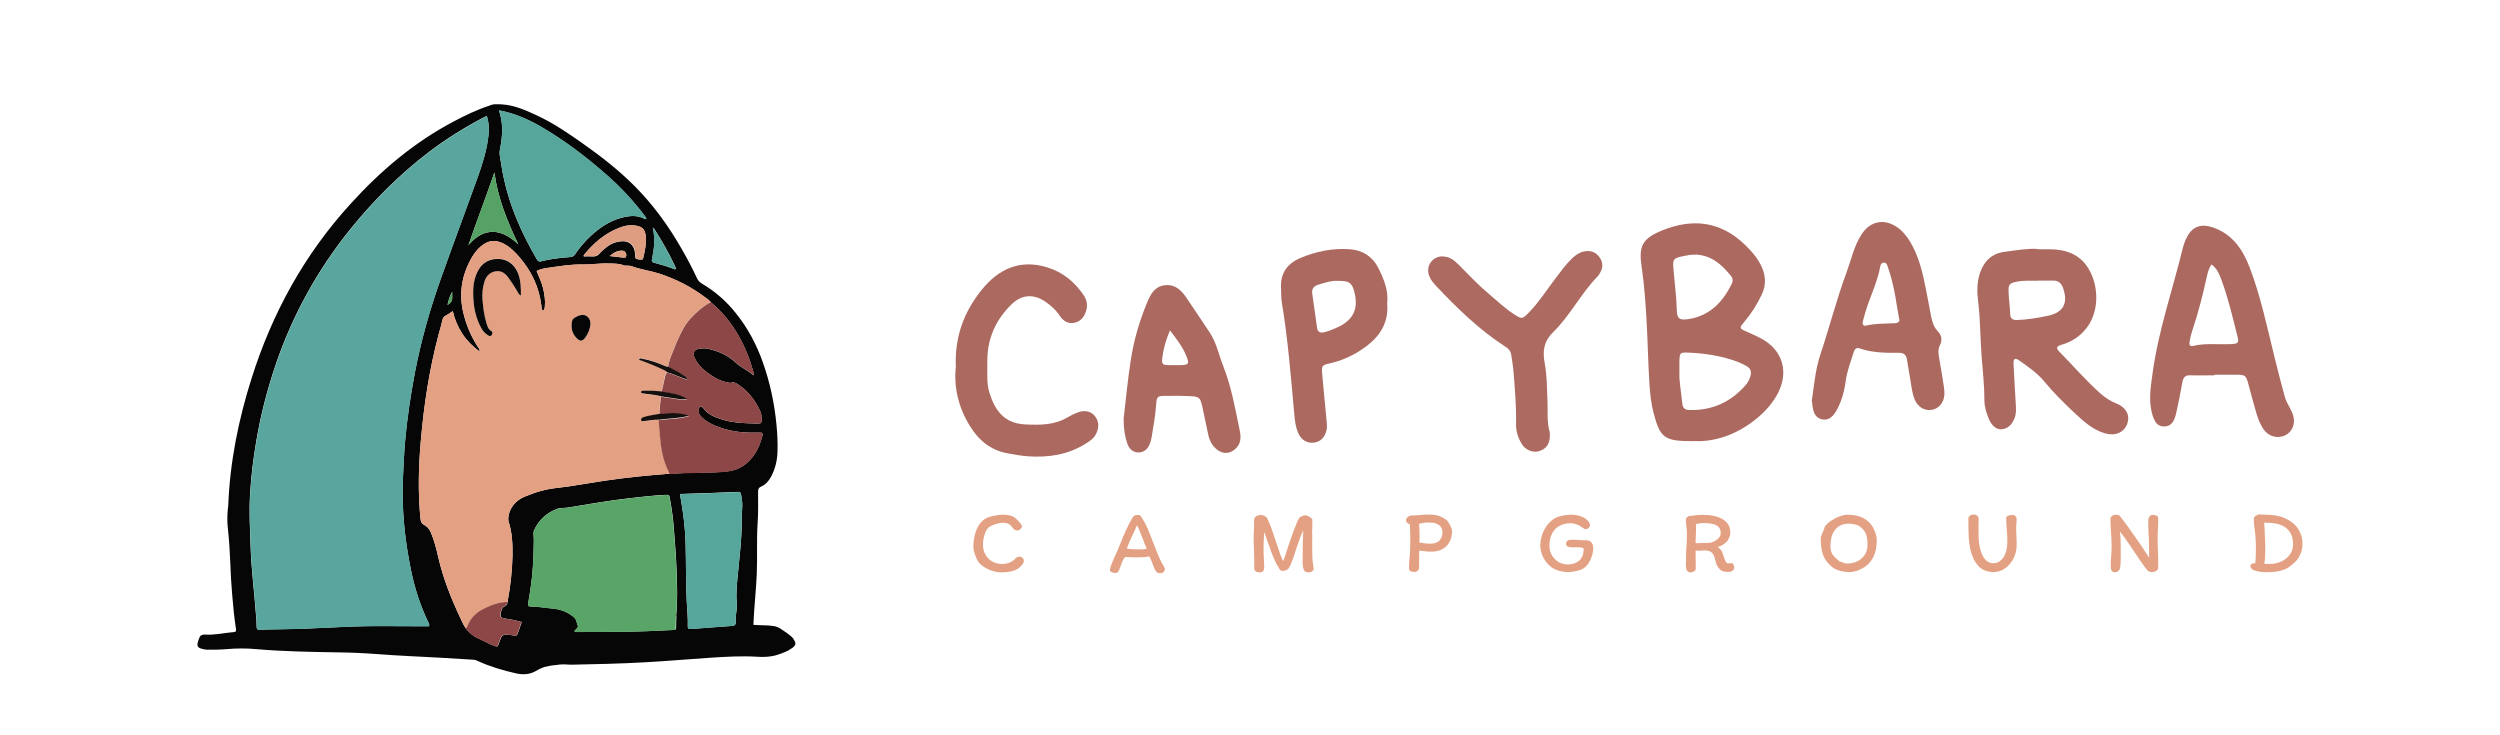 <?xml version="1.0" encoding="UTF-8"?>
<svg id="Layer_1" data-name="Layer 1" xmlns="http://www.w3.org/2000/svg" version="1.1" viewBox="0 0 170 50">
  <defs>
    <style>
      .cls-1 {
        fill: #8c4746;
      }

      .cls-1, .cls-2, .cls-3, .cls-4, .cls-5, .cls-6, .cls-7, .cls-8, .cls-9, .cls-10, .cls-11, .cls-12 {
        stroke-width: 0px;
      }

      .cls-2 {
        fill: #ac6a61;
      }

      .cls-3 {
        fill: #060606;
      }

      .cls-4 {
        fill: #090808;
      }

      .cls-5 {
        fill: #59a568;
      }

      .cls-6 {
        fill: #150f0e;
      }

      .cls-7 {
        fill: #57a69c;
      }

      .cls-8 {
        fill: #de9d80;
      }

      .cls-9 {
        fill: #ac6960;
      }

      .cls-10 {
        fill: #58a69d;
      }

      .cls-11 {
        fill: #e4a082;
      }

      .cls-12 {
        fill: #56a265;
      }
    </style>
  </defs>
  <g>
    <path class="cls-3" d="M53.96,43.44s-.07-.08-.11-.12c-.24-.22-.52-.4-.79-.58-.14-.09-.29-.14-.46-.17-.44-.07-.89-.04-1.37-.08.02-.31.03-.6.05-.9.06-.85.14-1.69.18-2.54.05-1.17-.02-2.33.06-3.5.05-.71.03-1.42.03-2.13,0-.19.06-.27.22-.34.3-.13.5-.37.66-.66.28-.53.42-1.09.44-1.69.02-.62-.01-1.24-.07-1.86-.14-1.45-.44-2.86-.93-4.24-.43-1.22-1.04-2.36-1.86-3.37-.63-.79-1.39-1.45-2.27-1.97-.17-.1-.28-.22-.36-.4-.31-.67-.66-1.33-1.03-1.97-.89-1.56-1.94-3.01-3.21-4.28-1.05-1.05-2.2-1.96-3.41-2.81-1.04-.74-2.09-1.46-3.26-2-.74-.34-1.49-.68-2.32-.73-.04,0-.08,0-.13-.01-.12,0-.24,0-.36,0-.06,0-.11,0-.15.02,0,0,0,0,0,0,0,0,0,0,0,0,0,0-.01,0-.02,0-.03.01-.06.02-.09.03-.02,0-.05.02-.07.02-.01,0-.02.01-.04.02-.84.27-1.64.66-2.42,1.07-2.7,1.42-4.99,3.36-7.03,5.61-3.15,3.45-5.34,7.45-6.74,11.89-.89,2.82-1.47,5.69-1.58,8.66,0,.04-.01.09-.02.13-.05.48-.06.96,0,1.44.08.76.13,1.52.16,2.28.02.73.07,1.46.13,2.19.06.78.14,1.56.26,2.34.02.13-.02.18-.14.19-.66.05-1.31.22-1.98.17-.19-.01-.32.06-.38.24-.03.08-.07.16-.09.25-.08.29-.02.4.27.48.12.03.23.06.35.06.45,0,.89,0,1.34-.04.67-.06,1.33-.06,2,0,1.83.16,3.66.19,5.5.22.92.01,1.84.05,2.75.12,1.39.11,2.79.16,4.19.24.77.05,1.55.09,2.32.14.12,0,.23.05.34.1.83.38,1.69.63,2.58.83.46.1.89.08,1.3-.14.16-.09.31-.18.48-.24.04-.02.08-.04.12-.05.27-.07.55-.12.83-.14.26-.05.53-.05.8-.03.05,0,.11.01.16.01,1.67-.03,3.34-.07,5-.16,1.48-.08,2.96-.21,4.44-.31,1.09-.07,2.18-.14,3.27-.07.48.03.94.01,1.39-.14.35-.12.7-.24,1-.47.24-.19.26-.32.07-.58ZM44.36,17.5c.05-.26.1-.51.12-.77.03-.41.01-.82-.08-1.23h0s-.01-.03-.02-.04c.01,0,.02.02.04.03l.06.06c.5.79.97,1.59,1.37,2.44.05.1.09.19.13.29-.09.07-.16,0-.22-.02-.38-.14-.76-.26-1.15-.36-.31-.08-.31-.09-.25-.39ZM33.95,7.51c.99.19,1.91.58,2.78,1.08,1.65.95,3.16,2.11,4.59,3.37.94.83,1.78,1.74,2.53,2.74.04.05.09.1.1.19-.04,0-.07.02-.08.01-.55-.31-1.12-.23-1.69-.07-.8.23-1.45.69-2.05,1.25-.38.36-.72.76-1.02,1.2-.09.13-.18.19-.34.2-.66.05-1.33.12-1.97.29-.13.04-.22,0-.29-.13-1.02-1.75-1.84-3.57-2.26-5.56-.11-.49-.17-.99-.26-1.48-.05-.29.03-.56.08-.84.11-.74.12-1.47-.12-2.19,0-.02,0-.04.01-.07ZM43.19,17.38c-.01-.1-.01-.2-.03-.29-.08-.45-.41-.71-.86-.68-.39.02-.75.15-1.06.4-.16.13-.33.26-.46.42-.14.17-.3.23-.51.21-.19-.01-.38,0-.57,0-.03-.07,0-.1.03-.13.63-.77,1.37-1.41,2.31-1.79.39-.16.79-.25,1.22-.17.43.09.58.24.64.66.07.53-.05,1.04-.17,1.55,0,.04-.03.09-.08.09-.13.01-.26,0-.38-.05-.1-.05-.06-.15-.07-.23ZM42.56,17.47c-.03.05-.09.05-.15.05-.3-.03-.6-.07-.95-.11.29-.25.56-.39.89-.36.18.02.3.27.2.42ZM33.62,11.73c.22,1.71.86,3.28,1.62,4.88-1.42-1.35-2.59-.9-3.39.07.57-1.65,1.2-3.29,1.77-4.95ZM29.17,42.58c-.34,0-.68,0-1.03,0-1.4,0-2.8-.03-4.19.02-1.1.04-2.2.11-3.3.15-.79.03-1.57.03-2.36.05-.21,0-.41.01-.62.03-.16.01-.22-.06-.22-.21,0-.29-.02-.59-.05-.88-.11-1.51-.31-3.02-.36-4.53-.04-1.19-.11-2.38-.04-3.57.07-1.23.22-2.45.43-3.67.29-1.74.73-3.43,1.29-5.1,1.15-3.41,2.86-6.51,5.12-9.31,1.58-1.95,3.35-3.72,5.35-5.24,1.17-.89,2.41-1.66,3.71-2.34.06-.03.12-.06.2-.1.14.44.16.85.12,1.26-.1,1.02-.41,1.98-.75,2.94-.84,2.33-1.71,4.65-2.54,6.99-.72,2.03-1.3,4.1-1.71,6.21-.3,1.57-.54,3.16-.68,4.76-.07.8-.1,1.61-.14,2.42-.1,2.14.12,4.25.55,6.34.25,1.2.62,2.36,1.15,3.47.04.08.12.16.07.31ZM30.75,20.28q0,.28-.32.45c.07-.33.16-.61.32-.89,0,.15,0,.29,0,.44ZM46,41.87c-.02.23-.02.46-.02.69,0,.26,0,.27-.27.28-1.18.06-2.35.11-3.53.12-.96,0-1.92.01-2.88.01-.07,0-.15.02-.24-.06.07-.07.12-.13.17-.18.05-.05.1-.12.07-.17-.09-.2-.07-.42-.28-.6-.42-.35-.89-.53-1.43-.58-.48-.04-.95-.13-1.43-.14-.26,0-.27-.03-.23-.29.2-1.1.33-2.2.35-3.31,0-.45.05-.89,0-1.34,0-.08,0-.15.03-.22.32-.72.86-1.21,1.58-1.48.21-.08.45-.05.68-.08,1.43-.23,2.86-.49,4.3-.65.79-.09,1.58-.18,2.38-.22.25-.01.26,0,.3.23.13.71.23,1.42.28,2.14.07.93.15,1.87.18,2.81.04,1.01.07,2.03-.03,3.04ZM50.47,34.59c-.04.36-.02.72-.03,1.08-.02,1.05-.14,2.09-.24,3.13-.07.72-.17,1.45-.1,2.19.04.38-.08.76-.07,1.14,0,.4,0,.41-.4.44-.85.07-1.7.13-2.55.19-.05,0-.11,0-.16,0-.12.01-.15-.05-.15-.16.02-.56-.04-1.11-.07-1.67-.07-1.33-.04-2.66-.08-3.99-.03-1.06-.16-2.11-.35-3.15,0-.05-.01-.11-.03-.2.73-.03,1.43-.05,2.13-.07.58-.02,1.16-.05,1.73-.07.24,0,.25,0,.3.23.05.3.1.6.06.91ZM50.42,31.74c-.42.26-.88.32-1.37.35-1.08.08-2.16.02-3.23.12-.1,0-.2,0-.29,0-1.46.11-2.91.26-4.36.47-.84.13-1.68.27-2.52.4-.53.08-1.06.11-1.58.23-.33.08-.65.17-.97.3-.28.11-.56.19-.82.38-.38.28-.62.64-.7,1.1-.02.12-.03.24,0,.36.25.76.28,1.54.27,2.33-.02,1.06-.14,2.11-.34,3.15,0,.12-.03.23-.17.29-.22.09-.26.31-.29.51-.03.23.02.28.26.32.39.06.77.13,1.17.25-.1.27-.19.54-.28.8-.05.14-.14.15-.26.12-.16-.04-.32-.06-.49-.07-.19,0-.32.06-.39.24-.05.13-.1.26-.15.4-.07.19-.09.2-.29.13-.38-.14-.73-.35-1.1-.51-.35-.15-.62-.4-.85-.69-.15-.2-.24-.44-.35-.66-.63-1.33-1.18-2.7-1.51-4.14-.13-.56-.27-1.12-.49-1.66-.1-.25-.24-.44-.47-.56-.19-.1-.24-.25-.26-.45-.17-1.73-.13-3.47.02-5.2.21-2.47.58-4.92,1.22-7.32.09-.33.19-.65.26-.98.03-.14.1-.23.23-.29.15-.08.29-.18.47-.3.13.57.35,1.08.65,1.54.31.47.7.86,1.17,1.21.04-.16-.05-.23-.11-.31-.48-.74-.81-1.54-1.01-2.4-.3-1.34-.06-2.58.63-3.75.16-.26.35-.5.59-.7.48-.41.98-.47,1.55-.17.42.22.76.55,1.06.91.81.94,1.33,2.01,1.49,3.26.02.12-.01.26.1.39.12-.07.13-.19.14-.3.04-.41-.02-.8-.11-1.2-.1-.42-.28-.8-.45-1.21.27-.14.55-.18.82-.22.77-.11,1.53-.24,2.31-.22.61.01,1.22-.1,1.83-.07.33.01.65,0,.97.13.07.03.15.01.23.02.1,0,.2,0,.29.03.59.23,1.22.3,1.83.49,1.19.38,2.28.94,3.27,1.7.1.08.22.15.29.26.75.62,1.35,1.36,1.84,2.19.47.8.81,1.67,1.06,2.56.02.06.05.12,0,.22-.37-.34-.84-.52-1.22-.88-.53-.5-1.18-.77-1.89-.93-.16-.04-.33-.02-.49-.01-.41.03-.57.28-.39.65.2.42.52.75.9,1.02.41.3.84.55,1.35.64.07.01.16.04.23.02.21-.07.35.03.51.14.68.46,1.15,1.09,1.48,1.83.06.13.07.27.08.42.01.36,0,.39-.35.38-.84-.02-1.68-.04-2.48-.32-.43-.15-.84-.32-1.12-.71-.03-.04-.08-.08-.12-.1-.08-.05-.14-.03-.18.07-.1.22-.03.41.12.57.31.34.71.54,1.13.7.76.29,1.56.42,2.37.41.19,0,.37,0,.56,0,.12,0,.16.06.13.17-.22.9-.63,1.67-1.45,2.17Z"/>
    <path class="cls-10" d="M33.11,7.89c.14.44.16.85.12,1.26-.1,1.02-.41,1.98-.75,2.94-.84,2.33-1.71,4.65-2.54,6.99-.72,2.03-1.3,4.1-1.71,6.21-.3,1.57-.54,3.16-.68,4.76-.07.8-.1,1.61-.14,2.42-.1,2.14.12,4.25.55,6.34.25,1.2.62,2.36,1.15,3.47.04.08.12.16.07.31-.34,0-.68,0-1.03,0-1.4,0-2.8-.03-4.19.02-1.1.04-2.2.11-3.3.15-.79.03-1.57.03-2.36.05-.21,0-.41.01-.62.03-.16.01-.22-.06-.22-.21,0-.29-.02-.59-.05-.88-.11-1.51-.31-3.02-.36-4.53-.04-1.19-.11-2.38-.04-3.57.07-1.23.22-2.45.43-3.67.29-1.74.73-3.43,1.29-5.1,1.15-3.41,2.86-6.51,5.12-9.31,1.58-1.95,3.35-3.72,5.35-5.24,1.17-.89,2.41-1.66,3.71-2.34.06-.03.12-.06.2-.1Z"/>
    <path class="cls-11" d="M31.67,42.71c-.15-.2-.24-.44-.35-.66-.63-1.33-1.18-2.7-1.51-4.14-.13-.56-.27-1.12-.49-1.66-.1-.25-.24-.44-.47-.56-.19-.1-.24-.25-.26-.45-.17-1.73-.13-3.47.02-5.2.21-2.47.58-4.92,1.22-7.32.09-.33.19-.65.26-.98.03-.14.1-.23.23-.29.15-.08.29-.18.47-.3.13.57.35,1.08.65,1.54.31.47.7.86,1.17,1.21.04-.16-.05-.23-.11-.31-.48-.74-.81-1.54-1.01-2.4-.3-1.34-.06-2.58.63-3.75.16-.26.35-.5.59-.7.48-.41.98-.47,1.55-.17.42.22.76.55,1.06.91.81.94,1.33,2.01,1.49,3.26.02.12-.01.26.1.39.12-.07.13-.19.14-.3.04-.41-.02-.8-.11-1.2-.1-.42-.28-.8-.45-1.21.27-.14.55-.18.82-.22.77-.11,1.53-.24,2.31-.22.61.01,1.22-.1,1.83-.07.33.01.65,0,.97.13.07.03.15.01.23.02.1,0,.2,0,.29.03.59.23,1.22.3,1.83.49,1.19.38,2.28.94,3.27,1.7.1.08.22.15.29.26-.44.22-.82.54-1.17.88-.26.26-.5.54-.68.87-.26.48-.49.98-.68,1.48-.14.37-.33.74-.37,1.15-.09,0-.16-.02-.24-.06-.5-.21-1.01-.4-1.55-.49-.08-.01-.15-.05-.2.05.06.07.14.08.22.1.48.18.95.37,1.41.59.1.05.21.07.27.18-.11.13-.13.29-.16.45-.07.29-.14.59-.2.88-.15-.01-.3-.02-.45-.03-.28-.03-.56-.02-.85-.01-.05,0-.09.04-.1.08,0,.04.03.08.08.09.06.01.13.02.19.03.36.06.74.07,1.09.18-.05.39-.11.79-.09,1.19-.24.04-.49.08-.73.13-.13.02-.26.05-.37.1-.09.04-.18.12-.14.22.04.1.14.05.23.04.32-.03.64-.12.97-.09,0,.32.03.63.06.94.07.9.2,1.79.63,2.6.02.04.02.08.03.12-1.46.11-2.91.26-4.36.47-.84.13-1.68.27-2.52.4-.53.08-1.06.11-1.58.23-.33.08-.65.17-.97.3-.28.11-.56.19-.82.38-.38.28-.62.64-.7,1.1-.02.12-.03.24,0,.36.25.76.28,1.54.27,2.33-.02,1.06-.14,2.11-.34,3.15-.58.02-1.1.22-1.61.47-.51.25-.88.63-1.09,1.16-.02.06-.04.13-.12.15ZM35.42,20.1c0-.55,0-1.05-.19-1.52-.22-.57-.66-.95-1.28-.98-.62-.04-1.15.2-1.45.81-.1.2-.18.4-.23.61-.08.35-.1.71-.09,1.07.02.78.17,1.54.56,2.23.11.2.26.35.45.47.08.05.17.09.23,0,.06-.09.12-.21-.01-.29-.23-.14-.28-.38-.35-.61-.16-.5-.22-1.02-.25-1.54-.03-.39.01-.79.12-1.17.11-.38.34-.67.75-.74.39-.07.67.12.89.43.21.29.41.59.59.9.06.1.09.22.26.32ZM40.15,22.05c0-.16-.02-.28-.1-.4-.23-.33-.58-.28-.95-.06-.1.06-.17.14-.2.25-.09.44,0,.84.33,1.17.21.2.37.19.55-.03.22-.28.34-.6.37-.93Z"/>
    <path class="cls-5" d="M39.05,42.92c.07-.07.12-.13.17-.18.05-.05.1-.12.07-.17-.09-.2-.07-.42-.28-.6-.42-.35-.89-.53-1.43-.58-.48-.04-.95-.13-1.43-.14-.26,0-.27-.03-.23-.29.2-1.1.33-2.2.35-3.31,0-.45.05-.89,0-1.34,0-.08,0-.15.03-.22.32-.72.86-1.21,1.58-1.48.21-.08.45-.05.68-.08,1.43-.23,2.86-.49,4.3-.65.79-.09,1.58-.18,2.38-.22.25-.01.26,0,.3.23.13.71.23,1.42.28,2.14.07.93.15,1.87.18,2.81.04,1.01.07,2.03-.03,3.04-.02.23-.02.46-.02.69,0,.26,0,.27-.27.28-1.18.06-2.35.11-3.53.12-.96,0-1.92.01-2.88.01-.07,0-.15.02-.24-.06Z"/>
    <path class="cls-7" d="M43.95,14.89s-.07.02-.08.01c-.55-.31-1.12-.23-1.69-.07-.8.23-1.45.69-2.05,1.25-.38.36-.72.76-1.02,1.2-.09.13-.18.19-.34.2-.66.05-1.33.12-1.97.29-.13.04-.22,0-.29-.13-1.02-1.75-1.84-3.57-2.26-5.56-.11-.49-.17-.99-.26-1.48-.05-.29.03-.56.08-.84.11-.74.12-1.47-.12-2.19,0-.02,0-.04.01-.07.99.19,1.91.58,2.78,1.08,1.65.95,3.16,2.11,4.59,3.37.94.83,1.78,1.74,2.53,2.74.04.05.09.1.1.19Z"/>
    <path class="cls-1" d="M45.44,24.93c.04-.41.22-.77.37-1.15.19-.51.42-1,.68-1.48.18-.33.42-.61.68-.87.35-.34.72-.66,1.17-.88.75.62,1.35,1.36,1.84,2.19.47.8.81,1.67,1.06,2.56.02.06.05.12,0,.22-.37-.34-.84-.52-1.22-.88-.53-.5-1.18-.77-1.89-.93-.16-.04-.33-.02-.49-.01-.41.03-.57.28-.39.65.2.42.52.75.9,1.02.41.3.84.55,1.35.64.07.01.16.04.23.02.21-.07.35.03.51.14.68.46,1.15,1.09,1.48,1.83.06.13.07.27.08.42.01.36,0,.39-.35.38-.84-.02-1.68-.04-2.48-.32-.43-.15-.84-.32-1.12-.71-.03-.04-.08-.08-.12-.1-.08-.05-.14-.03-.18.07-.1.22-.03.41.12.57.31.34.71.54,1.13.7.76.29,1.56.42,2.37.41.19,0,.37,0,.56,0,.12,0,.16.06.13.17-.22.9-.63,1.67-1.45,2.17-.42.26-.88.32-1.37.35-1.08.08-2.16.02-3.23.12-.1,0-.2,0-.29,0,0-.04-.01-.09-.03-.12-.43-.81-.56-1.7-.63-2.6-.02-.31-.06-.63-.06-.94.69-.09,1.39-.07,2.07-.28-.5-.14-1.01-.21-1.52-.15-.16.02-.32.04-.49.03-.02-.4.05-.79.09-1.19.37.06.75.12,1.12.17.22.03.43.04.65,0-.54-.33-1.13-.42-1.73-.49.07-.29.13-.59.2-.88.04-.16.05-.32.16-.45.4.1.77.3,1.16.42.07.02.15.08.24.02-.07-.12-.17-.16-.26-.22-.33-.23-.7-.4-1.05-.6Z"/>
    <path class="cls-7" d="M46.25,33.6c.73-.03,1.43-.05,2.13-.07.58-.02,1.16-.05,1.73-.07.24,0,.25,0,.3.23.05.3.1.6.06.91-.04.36-.02.72-.03,1.08-.02,1.05-.14,2.09-.24,3.13-.07.72-.17,1.45-.1,2.19.04.38-.08.76-.07,1.14,0,.4,0,.41-.4.44-.85.07-1.7.13-2.55.19-.05,0-.11,0-.16,0-.12.01-.15-.05-.15-.16.02-.56-.04-1.11-.07-1.67-.07-1.33-.04-2.66-.08-3.99-.03-1.06-.16-2.11-.35-3.15,0-.05-.01-.11-.03-.2Z"/>
    <path class="cls-1" d="M31.67,42.71c.07-.02.09-.09.12-.15.21-.53.58-.91,1.09-1.16.51-.26,1.04-.45,1.61-.47,0,.12-.03.23-.17.29-.22.09-.26.31-.29.51-.03.23.02.28.26.32.39.06.77.13,1.17.25-.1.27-.19.54-.28.8-.05.14-.14.15-.26.12-.16-.04-.32-.06-.49-.07-.19,0-.32.06-.39.24-.05.13-.1.26-.15.4-.07.19-.09.2-.29.13-.38-.14-.73-.35-1.1-.51-.35-.15-.62-.4-.85-.69Z"/>
    <path class="cls-12" d="M31.85,16.68c.57-1.65,1.2-3.29,1.77-4.95.22,1.71.86,3.28,1.62,4.88-1.42-1.35-2.59-.9-3.39.07Z"/>
    <path class="cls-8" d="M39.71,17.43c-.03-.07,0-.1.03-.13.63-.77,1.37-1.41,2.31-1.79.39-.16.79-.25,1.22-.17.43.09.58.24.64.66.07.53-.05,1.04-.17,1.55,0,.04-.03.09-.08.09-.13.01-.26,0-.38-.05-.1-.05-.06-.15-.07-.23-.01-.1-.01-.2-.03-.29-.08-.45-.41-.71-.86-.68-.39.02-.75.15-1.06.4-.16.13-.33.26-.46.42-.14.17-.3.23-.51.21-.19-.01-.38,0-.57,0Z"/>
    <path class="cls-7" d="M44.47,15.55c.5.79.97,1.59,1.37,2.44.05.1.09.19.13.29-.09.07-.16,0-.22-.02-.38-.14-.76-.26-1.15-.36-.31-.08-.31-.09-.25-.39.05-.26.1-.51.12-.77.03-.41.01-.82-.08-1.23.03.02.05.03.08.05Z"/>
    <path class="cls-8" d="M41.47,17.41c.29-.25.56-.39.89-.36.18.02.3.27.2.42-.03.05-.09.05-.15.05-.3-.03-.6-.07-.95-.11Z"/>
    <path class="cls-12" d="M30.75,19.85c0,.15,0,.29,0,.44q0,.28-.32.45c.07-.33.16-.61.32-.89Z"/>
    <path class="cls-6" d="M44.39,15.5s-.01-.02-.02-.04c.01,0,.02.02.04.03,0,0-.02.01-.02.01Z"/>
    <path class="cls-6" d="M44.47,15.55s-.05-.03-.08-.05c0,0,0,0,0,0s.02-.01.02-.01c.02.02.04.04.06.06Z"/>
    <path class="cls-4" d="M35.42,20.1c-.17-.1-.2-.22-.26-.32-.18-.31-.38-.61-.59-.9-.22-.31-.5-.5-.89-.43-.41.08-.64.36-.75.74-.11.38-.15.77-.12,1.17.04.52.1,1.04.25,1.54.07.22.11.47.35.61.13.08.07.2.01.29-.06.09-.15.05-.23,0-.19-.12-.34-.27-.45-.47-.39-.69-.54-1.45-.56-2.23-.01-.36,0-.72.09-1.07.05-.21.13-.42.23-.61.3-.6.83-.84,1.45-.81.61.04,1.05.41,1.28.98.18.47.2.97.19,1.52Z"/>
    <path class="cls-3" d="M40.15,22.05c-.03.32-.15.65-.37.93-.18.23-.34.24-.55.03-.33-.32-.42-.72-.33-1.17.02-.11.1-.19.2-.25.37-.22.72-.27.95.06.08.12.1.24.1.4Z"/>
    <path class="cls-6" d="M44.86,28.14c.16,0,.32,0,.49-.03.52-.06,1.02,0,1.52.15-.68.2-1.38.18-2.07.28-.33-.02-.64.06-.97.09-.08,0-.19.06-.23-.04-.04-.11.05-.19.14-.22.12-.05.25-.07.37-.1.24-.05.49-.09.73-.13Z"/>
    <path class="cls-6" d="M45.44,24.93c.35.2.72.36,1.05.6.09.06.19.1.26.22-.09.05-.16,0-.24-.02-.39-.12-.76-.32-1.16-.42-.06-.1-.17-.13-.27-.18-.46-.22-.94-.41-1.41-.59-.08-.03-.16-.03-.22-.1.05-.1.12-.07.2-.05.54.09,1.05.28,1.55.49.08.04.16.06.24.06Z"/>
    <path class="cls-6" d="M44.99,26.63c.6.08,1.2.16,1.73.49-.22.04-.43.04-.65,0-.37-.06-.75-.12-1.12-.17-.36-.11-.73-.12-1.09-.18-.06-.01-.13-.02-.19-.03-.05,0-.09-.04-.08-.09,0-.04.05-.07.1-.08.28,0,.56-.02.85.01.15.02.3.02.45.03Z"/>
  </g>
  <path class="cls-9" d="M115.13,30c-1.96,0-2.24-.21-2.69-1.93-.17-.66-.24-1.33-.28-2-.09-1.39-.11-2.79-.19-4.18-.07-1.23-.15-2.46-.33-3.68-.23-1.48.02-1.99,1.41-2.55,2.05-.83,3.96-.61,5.6.98.49.47.93.97,1.19,1.61.24.6.24,1.17-.03,1.76-.33.7-.74,1.34-1.24,1.93-.3.35-.28.4.13.58.34.15.68.3,1.01.47,1.52.79,1.97,2.31,1.15,3.82-.41.75-.99,1.34-1.66,1.85-1.26.94-2.66,1.41-4.05,1.33ZM114.2,25.25c-.03.72.13,1.43.19,2.14.02.28.12.48.46.49,1.56.05,2.84-.53,3.86-1.7.14-.16.23-.34.3-.54.12-.34.05-.59-.27-.76-.18-.1-.37-.2-.56-.27-1.07-.4-2.19-.58-3.33-.63-.63-.03-.64,0-.65.66,0,.21,0,.42,0,.63ZM115.3,17.32c-.31-.02-.61.05-.9.11-.59.12-.66.21-.61.79.07.95.21,1.9.23,2.85.01.63.22.73.85.62,1.42-.24,2.28-1.16,2.89-2.39.09-.18.08-.37-.05-.53-.63-.78-1.34-1.42-2.42-1.46Z"/>
  <path class="cls-9" d="M138.58,16.95c.62,0,1.11-.02,1.6.07.79.15,1.42.54,1.84,1.25.73,1.21.7,2.9-.08,3.96-.44.6-1.02,1-1.74,1.21-.37.1-.4.23-.17.47.93.94,1.79,1.95,2.78,2.83.33.3.69.53,1.11.7.67.27.94.82.73,1.38-.22.59-.81.85-1.5.65-.84-.24-1.46-.81-2.07-1.38-.73-.68-1.44-1.39-2.08-2.16-.48-.58-1.1-1-1.71-1.43-.25-.18-.39-.11-.37.22.04.91.1,1.81.15,2.71.02.35.05.7-.09,1.03-.16.39-.41.68-.85.73-.35.04-.69-.23-.88-.68-.17-.41-.31-.84-.31-1.28,0-1-.11-2-.19-2.99-.1-1.23-.08-2.46-.23-3.68-.09-.67-.1-1.35.12-2,.28-.82.81-1.33,1.7-1.44.78-.1,1.56-.24,2.22-.19ZM138.58,19.09c-.49,0-.98-.03-1.46.07-.46.09-.55.18-.54.65.01.51.1,1.02.11,1.52.01.33.15.44.47.43.7-.02,1.38-.14,2.07-.28,1.08-.22,1.42-.86,1.06-1.89-.11-.32-.31-.51-.66-.51-.35,0-.7,0-1.04,0Z"/>
  <path class="cls-9" d="M150.61,25.52c-.56,0-1.12.02-1.67,0-.36-.02-.48.16-.54.48-.12.69-.26,1.37-.41,2.05-.14.67-.39.95-.83.95-.44,0-.67-.28-.84-.96-.22-.91-.06-1.8.06-2.7.4-2.89,1.36-5.64,2.05-8.47.07-.27.17-.54.3-.78.37-.7.95-.88,1.7-.64,1.38.45,2.09,1.53,2.56,2.77.75,1.98,1.18,4.06,1.69,6.11.22.9.45,1.8.7,2.7.06.22.19.42.29.63.09.19.2.37.26.57.18.56-.05,1.14-.53,1.37-.52.25-1.14.09-1.48-.41-.21-.31-.35-.66-.46-1.01-.19-.65-.37-1.3-.54-1.95-.2-.74-.2-.74-.93-.75-.47,0-.93,0-1.4,0v.03ZM150.38,17.98c-.21.32-.27.62-.33.9-.27,1.22-.58,2.43-.98,3.62-.08.24-.14.49-.18.74-.04.19.02.34.25.28.85-.2,1.71-.08,2.56-.12.49-.02.56-.09.45-.52-.33-1.3-.63-2.61-1.1-3.87-.14-.37-.28-.74-.67-1.03Z"/>
  <path class="cls-9" d="M123.2,27.27c.16-1.09.25-2.16.59-3.18.62-1.85,1.1-3.75,1.78-5.58.32-.87.5-1.78,1.02-2.58.55-.84,1.43-1.08,2.29-.56.43.26.74.63,1,1.05.61,1.02.87,2.15,1.09,3.29.12.59.23,1.19.34,1.78.08.39.18.75.48,1.06.24.25.3.58.13.91-.15.29-.11.58-.06.88.12.66.23,1.33.33,2,.02.16.04.33.03.49-.03.55-.39.97-.86,1.04-.49.08-.94-.18-1.16-.7-.18-.43-.22-.9-.3-1.36-.08-.46-.15-.92-.23-1.38-.05-.29-.21-.44-.53-.44-.91.01-1.82,0-2.69-.3-.23-.08-.34.06-.4.26-.2.64-.45,1.27-.54,1.95-.07.51-.18,1.01-.37,1.48-.1.24-.21.47-.35.68-.2.31-.48.53-.87.46-.39-.07-.57-.37-.64-.74-.04-.18-.05-.37-.07-.52ZM129.15,21.72c-.06-.37-.12-.64-.16-.91-.13-.87-.3-1.74-.59-2.57-.06-.16-.08-.41-.33-.38-.19.02-.21.24-.24.39-.17.85-.52,1.63-.81,2.44-.13.37-.24.75-.34,1.13-.05.17-.02.38.21.32.64-.15,1.29-.13,1.94-.16.22,0,.35-.11.33-.26Z"/>
  <path class="cls-9" d="M65,25.05c-.11-2.11.54-3.84,1.77-5.36,1.16-1.43,2.62-2.07,4.44-1.51,1.06.32,1.88,1,2.49,1.91.21.32.28.68.15,1.07-.13.41-.38.71-.8.79-.4.08-.74-.11-.96-.44-.27-.42-.63-.74-1.04-1.02-.77-.51-1.56-.46-2.23.17-1.05,1.01-1.64,2.24-1.68,3.71-.01.44,0,.88,0,1.33,0,.33.04.65.13.97.37,1.22,1,2.12,2.44,2.19,1.02.05,2,.05,2.9-.49.22-.13.45-.24.69-.33.46-.17.9-.07,1.15.25.29.37.29.77.1,1.18-.15.34-.45.53-.74.71-1.2.75-2.52.94-3.89.85-.46-.03-.92-.12-1.38-.2-1.16-.2-1.97-.87-2.58-1.85-.78-1.25-1.09-2.61-.98-3.93Z"/>
  <path class="cls-9" d="M76.4,28.53c.15-1.28.28-2.68.5-4.09.21-1.35.59-2.63,1.11-3.88.23-.55.5-1.07,1.17-1.16.7-.1,1.14.32,1.49.84.54.79,1.06,1.58,1.59,2.37.46.69.61,1.5.91,2.26.57,1.43.83,2.95,1.14,4.45.09.44.07.88-.32,1.22-.37.32-.81.35-1.21.05-.33-.25-.52-.59-.61-.99-.15-.66-.27-1.32-.42-1.98-.13-.57-.21-.65-.79-.68-.58-.03-1.16-.03-1.74-.02-.5,0-.56.05-.6.55-.05.74-.18,1.48-.3,2.21-.03.16-.06.32-.12.47-.13.35-.38.61-.77.62-.39,0-.65-.25-.77-.6-.17-.48-.25-.99-.25-1.64ZM79.56,22.46c-.28.66-.44,1.23-.52,1.83-.06.48,0,.53.45.54.25,0,.51,0,.76,0,.59-.01.64-.09.41-.65-.25-.6-.64-1.12-1.11-1.72Z"/>
  <path class="cls-9" d="M94.33,20.63c.13,1.56-.74,2.52-1.92,3.26-.61.38-1.28.66-1.99.82-.53.12-.56.16-.51.72.09,1.07.2,2.13.3,3.19.02.21.04.41,0,.62-.13.52-.42.81-.88.86-.46.05-.84-.18-1.05-.65-.18-.41-.23-.85-.27-1.29-.23-2.55-.43-5.1-.85-7.62-.05-.32-.03-.65-.05-.97-.05-.99.42-1.64,1.3-2.02,1.09-.46,2.22-.69,3.4-.6.86.07,1.51.49,1.9,1.24.39.77.72,1.57.62,2.44ZM90.98,19.1c-.43-.03-.86.12-1.31.25-.31.09-.48.27-.44.6.11.78.22,1.56.33,2.34.04.3.23.37.5.3.36-.09.7-.24,1.03-.4.94-.48,1.27-1.2,1.03-2.24-.17-.72-.35-.86-1.15-.85Z"/>
  <path class="cls-2" d="M98.09,17.44c.46,0,.79.24,1.09.55.7.71,1.39,1.44,2.16,2.08.52.43,1,.9,1.57,1.27.59.38.59.39,1.1-.14.65-.67,1.15-1.46,1.71-2.2.38-.5.74-1.01,1.2-1.45.23-.21.47-.38.78-.45.39-.08.75,0,1.01.32.27.33.34.71.11,1.1-.05.08-.08.17-.15.24-1.15,1.17-1.88,2.67-3.04,3.81-.65.64-.75,1.28-.59,2.13.16.84.15,1.71.19,2.57.03.7-.05,1.4.14,2.08.03.11.02.23.02.35-.02.51-.28.85-.74.98-.4.12-.9-.07-1.15-.46-.27-.42-.42-.89-.41-1.39.03-1.19-.08-2.37-.17-3.55-.03-.39-.1-.78-.16-1.17-.04-.25-.19-.41-.4-.54-1.77-1.14-3.27-2.61-4.71-4.13-.19-.21-.37-.42-.47-.69-.24-.65.21-1.31.9-1.32Z"/>
  <g>
    <path class="cls-11" d="M69.45,35.67s.04.09.04.13c0,.05-.03.11-.1.17-.06.07-.13.1-.19.1-.08,0-.15-.01-.2-.04-.05-.02-.09-.06-.12-.12-.07-.1-.15-.18-.24-.25-.09-.07-.24-.11-.44-.11-.17,0-.37.04-.59.12-.22.08-.38.17-.47.29-.08.1-.15.26-.21.47-.06.21-.09.41-.09.61,0,.24.05.46.16.65.1.2.26.36.45.48.2.12.44.18.72.18.15,0,.31-.03.47-.09.16-.06.3-.16.42-.29h0c.07-.08.17-.12.28-.12.07,0,.13.03.19.09.06.06.09.11.09.17,0,.06,0,.12-.03.16-.02.05-.05.1-.1.16-.17.19-.37.32-.6.39-.23.07-.5.1-.82.1-.28,0-.57-.07-.86-.2-.29-.14-.51-.3-.67-.49-.08-.12-.16-.29-.24-.51-.08-.22-.11-.4-.11-.54,0-.36.05-.69.16-1.02.11-.32.27-.58.49-.77.14-.13.35-.23.62-.29s.52-.1.74-.1c.27,0,.49.04.65.11s.31.21.47.4c.06.07.1.13.13.18Z"/>
    <path class="cls-11" d="M78.47,38.58c-.04-.08-.08-.19-.12-.3,0-.02-.03-.08-.07-.18-.04-.1-.08-.19-.13-.26-.26.04-.47.06-.63.06-.09,0-.19,0-.3,0-.11,0-.19,0-.24,0-.2-.02-.37-.02-.49-.02-.05.07-.09.14-.13.21-.03.07-.08.18-.13.33-.07.21-.14.36-.19.45-.04.06-.11.09-.21.09-.09,0-.17-.02-.25-.06-.08-.04-.11-.09-.11-.16.03-.16.08-.32.16-.49.07-.17.17-.41.31-.7l.25-.6c.14-.34.26-.64.37-.88.11-.25.26-.54.45-.87.02-.05.07-.09.12-.13.06-.03.12-.05.19-.05.08,0,.13,0,.17.02.03.01.06.03.08.05.02.02.05.07.09.14.14.22.26.44.36.67.1.23.23.55.38.95l.13.33c.11.29.21.54.3.74.08.2.18.38.28.54.07.11.1.18.1.22,0,.1-.03.17-.09.22-.06.05-.14.08-.23.08-.12,0-.21-.04-.27-.12-.05-.07-.1-.15-.14-.23ZM77.69,36.6c-.13-.37-.25-.66-.38-.88-.08.2-.19.45-.34.76-.1.19-.22.47-.35.83.26.03.54.05.85.05.22,0,.39-.01.51-.04-.07-.14-.16-.38-.28-.72Z"/>
    <path class="cls-11" d="M89.24,36.36c0,.11,0,.23-.01.38,0,.15,0,.32,0,.52,0,.64.03,1.1.1,1.38,0,.1-.04.17-.12.22-.07.04-.15.06-.23.06-.16,0-.27-.06-.32-.17-.05-.12-.08-.28-.08-.49,0-.79.01-1.52.04-2.19-.08.16-.15.33-.22.51-.07.19-.16.45-.27.78-.11.36-.21.64-.29.85-.08.21-.16.37-.25.49-.02.01-.07.04-.14.07-.07.03-.13.05-.19.05-.09,0-.15-.01-.18-.04-.04-.03-.07-.07-.1-.12-.03-.05-.05-.1-.07-.13-.07-.1-.15-.26-.25-.48-.1-.23-.2-.46-.28-.71-.03-.09-.06-.17-.09-.25-.03-.08-.05-.15-.08-.22-.05-.15-.1-.29-.14-.41s-.09-.22-.12-.27c0,.22,0,.43-.02.65,0,.26-.01.45-.01.56,0,.08,0,.19.01.33.02.43.04.71.04.84,0,.1-.02.18-.07.25s-.12.1-.23.1c-.11,0-.2-.02-.27-.06s-.1-.11-.11-.19c0-.07,0-.18,0-.34,0-.32-.01-.82-.04-1.5v-.22c0-.16,0-.38.02-.66,0-.07,0-.15.01-.25,0-.09,0-.2,0-.31,0-.13.04-.22.13-.28s.2-.09.33-.09c.08,0,.16.02.25.06.08.04.15.1.19.18.08.17.16.37.25.59.08.23.19.55.33.97.13.4.24.7.31.91.08.21.14.35.2.42l.14-.42c.46-1.41.77-2.25.93-2.5.04-.05.1-.09.19-.13.09-.04.18-.06.26-.06.06,0,.15.04.27.11.12.08.18.14.18.19,0,.25,0,.59-.02,1.03Z"/>
    <path class="cls-11" d="M96.94,37.49c-.11-.01-.25-.03-.43-.05,0,.18,0,.39-.01.64v.47c0,.11-.03.19-.09.25-.06.06-.12.09-.2.09-.14,0-.23-.02-.3-.05-.06-.03-.1-.1-.1-.19,0-.16,0-.33.02-.5.05-.43.07-.9.07-1.44,0-.37-.01-.72-.03-1.05-.07-.03-.13-.07-.18-.11-.05-.04-.08-.09-.08-.14,0-.11.04-.19.12-.26.08-.07.2-.1.36-.1.13,0,.29-.01.48-.03.05,0,.12-.01.23-.02s.21-.01.29-.01c.34,0,.6.03.78.1.19.07.37.17.56.33.2.32.31.54.31.68,0,.42-.12.76-.37,1.02-.25.26-.59.39-1.04.39-.16,0-.29,0-.4-.02ZM96.85,35.55c-.1.01-.22.04-.35.07.02.32.03.59.03.82,0,.18,0,.32-.02.44.18.04.31.06.41.07.1.01.21.02.34.02.3,0,.52-.08.64-.23.12-.16.19-.34.19-.55,0-.06-.02-.14-.05-.23-.03-.09-.07-.15-.1-.18-.11-.1-.22-.16-.33-.2-.11-.03-.25-.05-.43-.05-.13,0-.25,0-.35.02Z"/>
    <path class="cls-11" d="M107.22,35.67c-.13-.06-.27-.09-.44-.09-.34,0-.62.09-.87.26-.18.14-.32.31-.41.53-.09.22-.14.46-.14.73s.06.48.18.68c.12.19.27.34.46.45.19.1.38.15.59.15s.38-.03.53-.1c.15-.06.27-.15.36-.25.14-.18.21-.41.21-.7,0-.04-.03-.07-.1-.09-.07-.02-.16-.02-.28-.02h-.44c-.12,0-.21-.02-.28-.06-.07-.05-.1-.1-.1-.17,0-.1.03-.17.1-.22.07-.05.15-.07.26-.07.13,0,.31,0,.53.02.22.02.38.02.48.02.14,0,.26.04.35.14s.13.22.13.39c0,.16-.03.35-.1.56-.07.21-.17.4-.29.57-.12.16-.3.29-.54.37-.24.08-.5.13-.8.13-.24,0-.47-.04-.7-.12s-.41-.19-.56-.33c-.19-.18-.34-.39-.45-.63-.11-.24-.16-.49-.16-.73,0-.35.08-.69.25-1.03.17-.33.39-.59.67-.78.12-.08.29-.15.52-.2.22-.05.42-.08.61-.08.29,0,.54.04.76.13.22.09.38.21.5.38.05.07.07.14.07.2,0,.07-.03.13-.09.18-.06.06-.11.09-.17.09-.02,0-.05,0-.09-.01-.03,0-.06-.02-.07-.03-.18-.13-.33-.22-.45-.28Z"/>
    <path class="cls-11" d="M117.87,38.4c.04.05.06.11.06.17,0,.11-.04.19-.12.24-.08.06-.18.08-.31.08-.19,0-.34-.03-.45-.1-.11-.07-.22-.19-.31-.37-.03-.07-.06-.17-.1-.32-.04-.15-.07-.26-.11-.35-.04-.09-.1-.16-.19-.22-.09-.06-.21-.09-.36-.1h-.14c-.14.01-.24.02-.31.02-.08,0-.16,0-.23-.02,0,.54.01.95.01,1.24,0,.07-.04.14-.11.18s-.15.07-.24.07c-.11,0-.19-.04-.25-.12-.05-.1-.07-.24-.07-.44,0-.07,0-.16.01-.28v-.27c0-.25.02-.52.04-.8.02-.33.02-.57.02-.72,0-.13-.01-.3-.04-.51,0-.04-.01-.11-.02-.2,0-.09-.01-.18-.01-.25,0-.05.02-.1.07-.15.05-.04.09-.07.14-.09.34-.05.67-.08.99-.08.53,0,.97.1,1.31.3s.51.51.51.92c0,.12-.03.25-.1.38-.06.13-.14.24-.24.31-.16.14-.33.23-.52.27,0,0,.05.05.14.12.08.07.14.15.17.23l.08.25c.07.2.12.34.17.41.04.08.09.11.16.11.06,0,.1,0,.11-.01s.05-.01.1-.01c.06,0,.11.03.15.08ZM115.54,36.93c.07,0,.18,0,.31-.01h.29c.13,0,.26-.03.39-.09s.25-.14.34-.24c.09-.1.14-.22.14-.35,0-.23-.09-.4-.28-.51-.19-.11-.48-.16-.88-.16-.15,0-.33.02-.53.06,0,.15.01.25.01.32,0,.08,0,.19-.01.35v.18c-.02.17-.02.32-.02.45.12,0,.21.01.26.01Z"/>
    <path class="cls-11" d="M125.07,38.8c-.23-.07-.41-.17-.55-.3-.26-.23-.45-.49-.55-.76-.1-.28-.16-.63-.16-1.06,0-.09.01-.18.04-.25.03-.08.06-.17.11-.27.01-.03.03-.07.06-.14.03-.06.04-.12.05-.17.08-.14.21-.28.4-.41s.39-.24.6-.32.41-.12.57-.12c.79,0,1.35.27,1.69.81.19.32.29.63.29.95,0,.41-.07.78-.22,1.09-.15.31-.36.55-.62.72-.16.1-.33.18-.5.24-.17.06-.33.09-.47.09-.27,0-.52-.03-.74-.1ZM124.6,37.69c.1.15.26.3.48.48.16.06.28.1.34.12.07.02.14.03.21.03.27,0,.5-.06.71-.17.2-.11.36-.26.48-.45s.17-.41.17-.64c0-.31-.03-.56-.1-.74-.07-.18-.19-.34-.37-.48-.09-.08-.21-.14-.36-.17-.15-.04-.3-.06-.46-.06-.39,0-.7.14-.91.41-.22.28-.32.65-.32,1.11,0,.23.04.41.14.56Z"/>
    <path class="cls-11" d="M134.54,35.81v.4c0,.39.02.71.08.98.08.37.2.65.37.85.15.18.34.26.56.26.17,0,.33-.05.46-.16s.24-.23.31-.39c.12-.25.18-.57.18-.94,0-.23-.01-.49-.04-.8-.02-.34-.04-.6-.04-.77,0-.09.05-.15.16-.18.11-.03.22-.04.33-.04.04,0,.09.03.14.08s.08.11.08.17c0,.12,0,.24-.02.35,0,.12-.01.21-.01.26,0,.16,0,.37.02.65,0,.07,0,.15.01.25,0,.1,0,.21,0,.34,0,.28-.07.56-.2.83s-.32.5-.56.68-.51.27-.8.27c-.46,0-.82-.15-1.07-.45-.26-.3-.43-.68-.53-1.15-.05-.27-.09-.55-.1-.85-.01-.29-.02-.69-.02-1.19,0-.07.03-.13.1-.18.06-.06.13-.09.21-.09.26,0,.39.11.39.33,0,.12,0,.28-.01.47Z"/>
    <path class="cls-11" d="M146.15,35.14c.06-.09.14-.13.25-.13.09,0,.18.02.25.06.07.04.11.1.11.18,0,.17,0,.4-.02.71-.02.29-.02.51-.02.66,0,.23,0,.53.02.9.02.36.02.62.02.79,0,.14,0,.24,0,.3,0,.07-.04.13-.11.19s-.18.1-.33.1c-.08,0-.14-.01-.2-.04-.06-.03-.09-.06-.11-.09-.19-.23-.47-.63-.84-1.19-.41-.63-.75-1.11-1.01-1.44.03.29.05.66.05,1.08,0,.19,0,.43,0,.73,0,.3-.02.5-.03.59-.02.12-.05.21-.11.27-.06.06-.14.1-.26.1-.09,0-.16-.03-.2-.08-.04-.05-.07-.14-.08-.27,0-.17,0-.42.03-.76,0-.05.01-.15.02-.28,0-.13.01-.25.01-.35,0-.28-.01-.61-.04-.97-.02-.4-.04-.7-.04-.89,0-.1.04-.17.11-.23.07-.05.15-.08.25-.08.08,0,.17.02.26.06.35.44.83,1.1,1.43,1.98l.58.88c0-.07,0-.16,0-.28,0-.21,0-.43-.01-.68,0-.24-.01-.41-.02-.49-.02-.4-.03-.75-.03-1.05,0-.12.03-.22.08-.31Z"/>
    <path class="cls-11" d="M155.37,35.24c.33.15.57.32.74.51.14.16.25.33.33.54.09.2.13.45.13.73,0,.21-.05.43-.14.65-.09.23-.22.41-.37.55-.16.15-.31.27-.45.37-.14.09-.33.17-.57.23-.24.06-.54.09-.91.09-.28,0-.53-.03-.76-.1-.23-.06-.34-.17-.34-.32,0-.06.03-.11.08-.14s.12-.05.18-.05c.04,0,.06,0,.07,0,.03-.27.04-.56.04-.86,0-.34,0-.62-.02-.84-.02-.22-.04-.45-.07-.67,0-.03-.01-.11-.03-.24-.01-.13-.02-.26-.02-.4,0-.09.04-.16.13-.22.09-.06.17-.09.26-.09.05,0,.12,0,.21.01.07,0,.13.01.17.01.56,0,1,.08,1.32.23ZM154.36,38.35c.27,0,.53-.06.77-.17.24-.11.44-.27.58-.47.15-.2.22-.44.22-.7s-.05-.52-.15-.71c-.1-.2-.25-.36-.45-.49-.15-.09-.34-.16-.56-.21-.22-.04-.49-.06-.8-.06,0,.1,0,.22.02.37,0,.05,0,.14.01.26.02.47.04.86.04,1.15,0,.42-.02.76-.07,1.01.1.02.23.02.39.02Z"/>
  </g>
</svg>